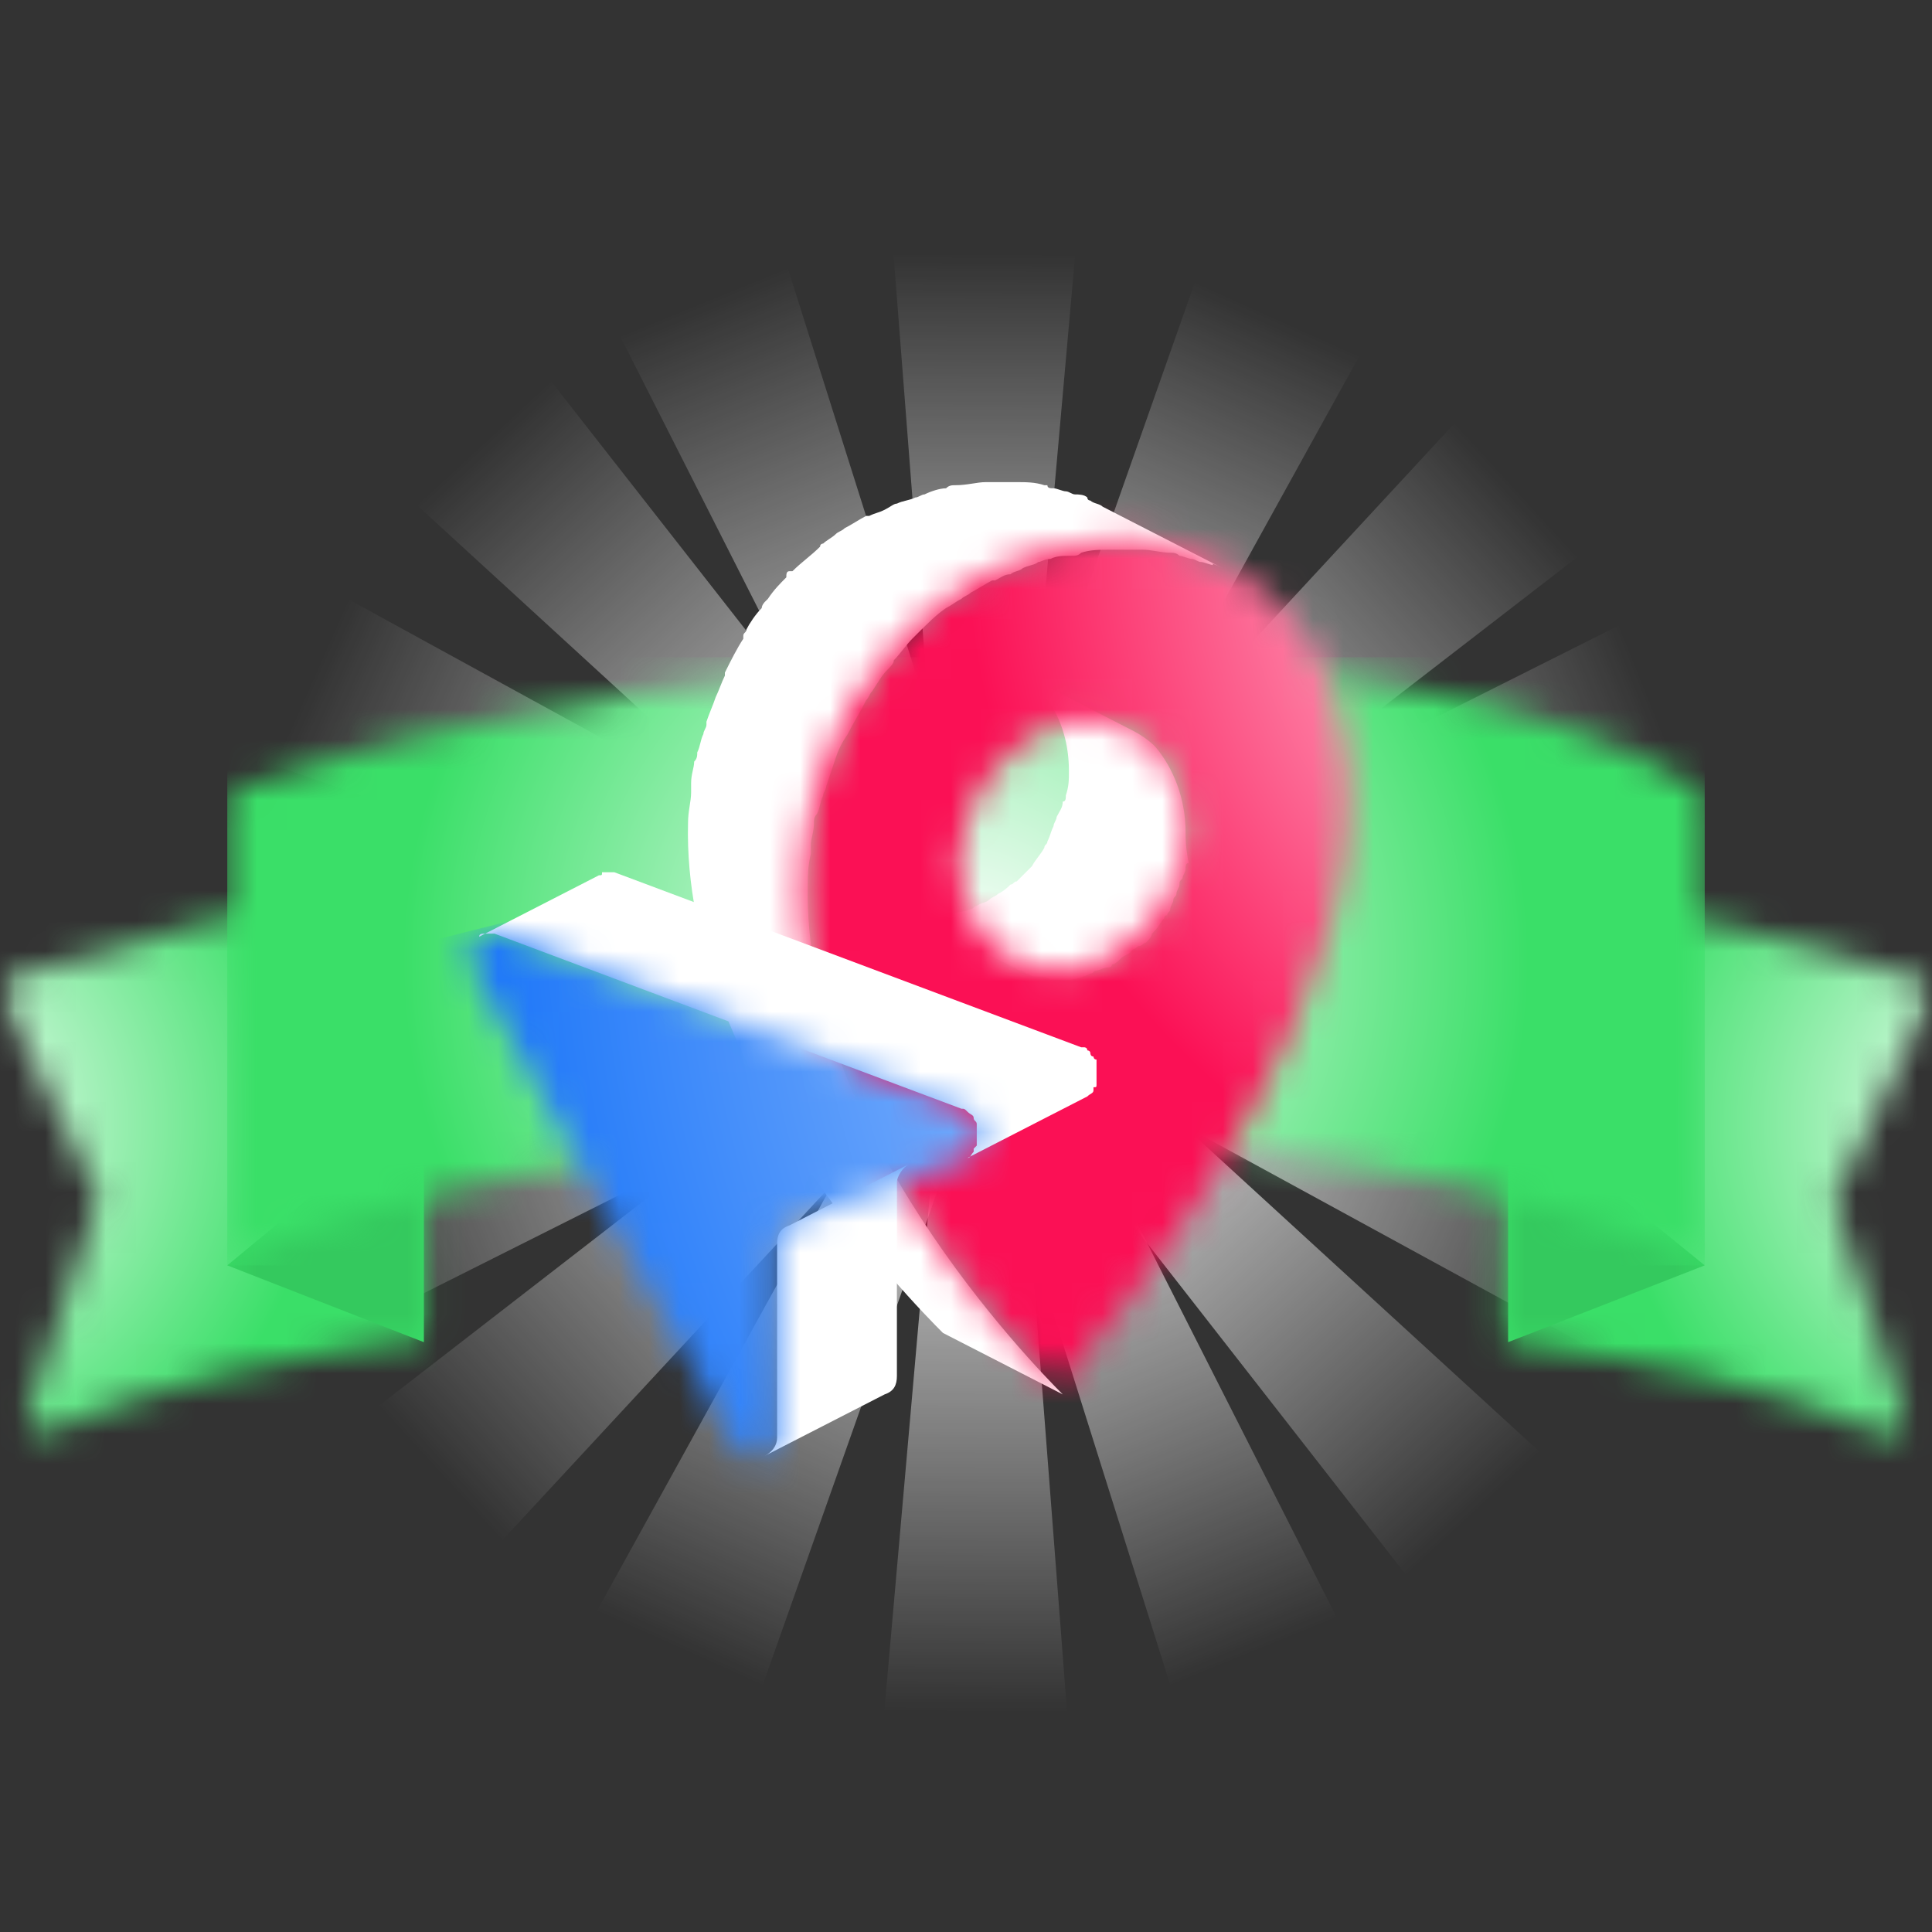 <svg width="64" height="64" viewBox="0 0 64 64" fill="none" xmlns="http://www.w3.org/2000/svg">
<rect x="0" y="0" width="64" height="64" fill="#333333" stroke="none"/>
<path d="M35.519 58.93L29.106 58.829L31.447 32.262L29.412 6L35.824 6.102L33.483 32.465L35.519 58.93Z" fill="url(#paint0_linear_8416_3534)"/>
<path d="M6 35.621V29.31L32.669 31.448L58.93 29.31V35.621L32.465 33.483L6 35.621Z" fill="url(#paint1_linear_8416_3534)"/>
<path d="M24.526 57.913L18.724 55.266L31.651 31.855L40.405 7.018L46.207 9.665L33.381 32.873L24.526 57.913Z" fill="url(#paint2_linear_8416_3534)"/>
<path d="M7.018 24.627L9.665 18.825L33.076 31.651L57.913 40.303L55.368 46.105L32.058 33.381L7.018 24.627Z" fill="url(#paint3_linear_8416_3534)"/>
<path d="M15.161 52.619L10.784 47.937L31.956 31.549L49.77 12.31L54.146 16.993L33.178 33.177L15.161 52.619Z" fill="url(#paint4_linear_8416_3534)"/>
<path d="M12.209 15.263L16.892 10.886L33.381 31.956L52.721 49.667L48.039 54.044L31.753 33.178L12.209 15.263Z" fill="url(#paint5_linear_8416_3534)"/>
<path d="M9.156 45.291L6.713 39.387L32.262 31.447L55.775 19.64L58.218 25.543L32.873 33.381L9.156 45.291Z" fill="url(#paint6_linear_8416_3534)"/>
<path d="M19.538 9.155L25.442 6.814L33.483 32.261L45.393 55.775L39.489 58.116L31.549 32.872L19.538 9.155Z" fill="url(#paint7_linear_8416_3534)"/>
<mask id="mask0_8416_3534" style="mask-type:luminance" maskUnits="userSpaceOnUse" x="0" y="6" width="64" height="53">
<path d="M64 6H0V58.808H64V6Z" fill="white"/>
</mask>
<g mask="url(#mask0_8416_3534)">
<mask id="mask1_8416_3534" style="mask-type:luminance" maskUnits="userSpaceOnUse" x="0" y="29" width="15" height="19">
<path d="M0.407 32.353C0.102 32.455 -0 32.76 0.102 33.065C0.916 34.795 3.256 39.679 3.256 39.679C3.256 39.679 1.628 44.563 0.916 46.801C0.814 47.209 1.221 47.615 1.628 47.412C4.986 45.987 9.259 44.97 14.041 44.359V29.097C9.463 29.809 4.375 31.03 0.407 32.353Z" fill="white"/>
</mask>
<g mask="url(#mask1_8416_3534)">
<path d="M-3.663 29.809L13.533 26.452L17.602 47.005L0.407 50.464L-3.663 29.809Z" fill="url(#paint8_radial_8416_3534)"/>
</g>
</g>
<mask id="mask2_8416_3534" style="mask-type:luminance" maskUnits="userSpaceOnUse" x="0" y="6" width="64" height="53">
<path d="M64 6H0V58.808H64V6Z" fill="white"/>
</mask>
<g mask="url(#mask2_8416_3534)">
<mask id="mask3_8416_3534" style="mask-type:luminance" maskUnits="userSpaceOnUse" x="0" y="6" width="64" height="53">
<path d="M64 6H0V58.808H64V6Z" fill="white"/>
</mask>
<g mask="url(#mask3_8416_3534)">
<path d="M14.041 44.461L7.529 41.917L14.041 36.524V44.461Z" fill="#3ADF68"/>
</g>
<mask id="mask4_8416_3534" style="mask-type:luminance" maskUnits="userSpaceOnUse" x="0" y="6" width="64" height="53">
<path d="M64 6H0V58.808H64V6Z" fill="white"/>
</mask>
<g mask="url(#mask4_8416_3534)">
<g opacity="0.1">
<mask id="mask5_8416_3534" style="mask-type:luminance" maskUnits="userSpaceOnUse" x="7" y="36" width="8" height="9">
<path d="M14.041 36.524H7.529V44.461H14.041V36.524Z" fill="white"/>
</mask>
<g mask="url(#mask5_8416_3534)">
<path d="M14.041 44.461L7.529 41.917L14.041 36.524V44.461Z" fill="black"/>
</g>
</g>
</g>
</g>
<mask id="mask6_8416_3534" style="mask-type:luminance" maskUnits="userSpaceOnUse" x="0" y="6" width="64" height="53">
<path d="M64 6H0V58.808H64V6Z" fill="white"/>
</mask>
<g mask="url(#mask6_8416_3534)">
<mask id="mask7_8416_3534" style="mask-type:luminance" maskUnits="userSpaceOnUse" x="49" y="29" width="15" height="19">
<path d="M49.959 44.461C54.741 45.072 59.116 46.089 62.372 47.514C62.779 47.717 63.186 47.31 63.084 46.903C62.372 44.665 60.744 39.781 60.744 39.781C60.744 39.781 63.186 34.795 63.898 33.167C63.898 33.065 63.898 33.065 64 32.963C64 32.76 63.898 32.556 63.593 32.455C59.625 31.132 54.436 29.911 49.857 29.199V44.461H49.959Z" fill="white"/>
</mask>
<g mask="url(#mask7_8416_3534)">
<path d="M67.561 29.809L50.467 26.452L46.398 47.005L63.491 50.464L67.561 29.809Z" fill="url(#paint9_radial_8416_3534)"/>
</g>
</g>
<mask id="mask8_8416_3534" style="mask-type:luminance" maskUnits="userSpaceOnUse" x="0" y="6" width="64" height="53">
<path d="M64 6H0V58.808H64V6Z" fill="white"/>
</mask>
<g mask="url(#mask8_8416_3534)">
<mask id="mask9_8416_3534" style="mask-type:luminance" maskUnits="userSpaceOnUse" x="0" y="6" width="64" height="53">
<path d="M64 6H0V58.808H64V6Z" fill="white"/>
</mask>
<g mask="url(#mask9_8416_3534)">
<path d="M49.959 44.461L56.471 41.917L49.959 36.627V44.461Z" fill="#3ADF68"/>
</g>
<mask id="mask10_8416_3534" style="mask-type:luminance" maskUnits="userSpaceOnUse" x="0" y="6" width="64" height="53">
<path d="M64 6H0V58.808H64V6Z" fill="white"/>
</mask>
<g mask="url(#mask10_8416_3534)">
<g opacity="0.1">
<mask id="mask11_8416_3534" style="mask-type:luminance" maskUnits="userSpaceOnUse" x="49" y="36" width="8" height="9">
<path d="M56.471 36.627H49.959V44.563H56.471V36.627Z" fill="white"/>
</mask>
<g mask="url(#mask11_8416_3534)">
<path d="M49.959 44.461L56.471 41.917L49.959 36.627V44.461Z" fill="black"/>
</g>
</g>
</g>
</g>
<mask id="mask12_8416_3534" style="mask-type:luminance" maskUnits="userSpaceOnUse" x="0" y="6" width="64" height="53">
<path d="M64 6H0V58.808H64V6Z" fill="white"/>
</mask>
<g mask="url(#mask12_8416_3534)">
<mask id="mask13_8416_3534" style="mask-type:luminance" maskUnits="userSpaceOnUse" x="7" y="21" width="50" height="21">
<path d="M7.529 26.248C7.529 26.35 7.529 41.917 7.529 41.917C18.62 36.525 43.752 35.914 56.471 41.917V26.248C51.383 23.094 43.752 21.873 35.408 21.873C25.946 21.771 15.568 23.501 7.529 26.248Z" fill="white"/>
</mask>
<g mask="url(#mask13_8416_3534)">
<path d="M56.471 21.771H7.529V41.917H56.471V21.771Z" fill="url(#paint10_radial_8416_3534)"/>
</g>
</g>
<mask id="mask14_8416_3534" style="mask-type:luminance" maskUnits="userSpaceOnUse" x="0" y="6" width="64" height="53">
<path d="M64 6H0V58.808H64V6Z" fill="white"/>
</mask>
<g mask="url(#mask14_8416_3534)">
<mask id="mask15_8416_3534" style="mask-type:luminance" maskUnits="userSpaceOnUse" x="0" y="6" width="64" height="53">
<path d="M64 6H0V58.808H64V6Z" fill="white"/>
</mask>
<g mask="url(#mask15_8416_3534)">
<path d="M39.275 27.571C39.275 26.452 38.868 25.434 38.258 24.722C38.054 24.518 37.749 24.315 37.545 24.213L33.577 22.178C34.696 22.789 35.409 24.01 35.409 25.536C35.409 25.841 35.409 26.045 35.307 26.35C35.307 26.452 35.307 26.553 35.205 26.553C35.205 26.757 35.103 26.859 35.002 27.062C35.002 27.164 34.9 27.266 34.9 27.367C34.798 27.571 34.798 27.673 34.696 27.876C34.696 27.978 34.595 27.978 34.595 28.08C34.493 28.283 34.289 28.487 34.188 28.69L34.086 28.792C33.984 28.894 33.781 29.097 33.679 29.199C33.577 29.199 33.577 29.301 33.475 29.301C33.374 29.402 33.272 29.504 33.068 29.606C32.967 29.708 32.865 29.708 32.763 29.809C32.661 29.911 32.458 29.911 32.356 30.013C32.254 30.013 32.254 30.115 32.153 30.115C31.949 30.216 31.644 30.216 31.44 30.318C31.237 30.318 31.033 30.318 30.83 30.318C30.626 30.318 30.525 30.318 30.321 30.216C30.219 30.216 30.118 30.115 30.016 30.115C29.914 30.115 29.812 30.013 29.609 30.013L33.577 32.048C33.679 32.048 33.679 32.15 33.781 32.15C33.882 32.15 33.882 32.15 33.984 32.251C34.086 32.251 34.188 32.353 34.289 32.353H34.391C34.493 32.353 34.696 32.353 34.798 32.455C35.002 32.455 35.205 32.455 35.409 32.455C35.612 32.455 35.917 32.353 36.121 32.251C36.223 32.251 36.223 32.15 36.324 32.15C36.426 32.15 36.528 32.048 36.731 32.048C36.731 32.048 36.833 32.048 36.833 31.946C36.935 31.946 37.036 31.844 37.138 31.743C37.24 31.641 37.342 31.641 37.444 31.539L37.545 31.437C37.647 31.437 37.647 31.336 37.749 31.336C37.85 31.336 37.85 31.234 37.952 31.234C38.054 31.132 38.156 31.03 38.156 30.929L38.258 30.827C38.359 30.725 38.461 30.522 38.563 30.42C38.563 30.42 38.563 30.318 38.664 30.318C38.664 30.216 38.766 30.216 38.766 30.115C38.766 30.013 38.868 29.911 38.868 29.809C38.868 29.708 38.97 29.708 38.97 29.606C38.97 29.504 39.072 29.402 39.072 29.301C39.072 29.199 39.072 29.199 39.173 29.097C39.173 28.995 39.275 28.894 39.275 28.792C39.275 28.69 39.275 28.588 39.377 28.588C39.275 28.08 39.275 27.774 39.275 27.571Z" fill="white"/>
</g>
<mask id="mask16_8416_3534" style="mask-type:luminance" maskUnits="userSpaceOnUse" x="0" y="6" width="64" height="53">
<path d="M64 6H0V58.808H64V6Z" fill="white"/>
</mask>
<g mask="url(#mask16_8416_3534)">
<path d="M40.496 18.82L36.528 16.785C36.426 16.683 36.223 16.683 36.121 16.582C36.121 16.582 36.019 16.582 36.019 16.48C35.917 16.378 35.714 16.378 35.612 16.378C35.51 16.378 35.409 16.276 35.307 16.276C35.205 16.276 35.002 16.175 34.9 16.175C34.798 16.175 34.696 16.175 34.696 16.073H34.595C34.289 15.971 33.984 15.971 33.679 15.971C33.374 15.971 33.069 15.971 32.661 15.971C32.356 15.971 32.051 16.073 31.644 16.073C31.542 16.073 31.441 16.073 31.339 16.175C31.135 16.175 30.83 16.276 30.627 16.378C30.525 16.378 30.423 16.48 30.321 16.48C30.118 16.582 29.914 16.582 29.711 16.683C29.609 16.683 29.507 16.785 29.304 16.887C29.1 16.989 28.998 16.989 28.795 17.09C28.795 17.09 28.795 17.09 28.693 17.09C28.49 17.192 28.184 17.396 27.981 17.497C27.879 17.599 27.777 17.599 27.676 17.701C27.574 17.803 27.37 17.904 27.269 18.006C27.269 18.006 27.167 18.006 27.167 18.108C26.862 18.413 26.556 18.617 26.251 18.922C26.251 18.922 26.251 18.922 26.15 18.922C26.048 18.922 26.048 19.024 26.048 19.125C25.844 19.329 25.641 19.532 25.437 19.838L25.336 19.939C25.336 19.939 25.234 20.041 25.234 20.143C25.03 20.346 24.827 20.652 24.725 20.855C24.725 20.957 24.623 20.957 24.623 21.059C24.623 21.059 24.623 21.059 24.623 21.16C24.42 21.466 24.216 21.873 24.013 22.28C24.013 22.28 24.013 22.28 24.013 22.381C23.911 22.585 23.809 22.89 23.708 23.094C23.606 23.399 23.504 23.602 23.402 23.908V24.009C23.402 24.111 23.301 24.213 23.301 24.315C23.199 24.518 23.199 24.722 23.097 24.925C23.097 25.027 23.097 25.129 22.995 25.23C22.995 25.434 22.894 25.637 22.894 25.943C22.894 26.044 22.894 26.146 22.894 26.248C22.894 26.553 22.792 26.858 22.792 27.265C22.588 35.405 30.22 43.138 31.237 44.156L35.205 46.191C34.188 45.173 26.556 37.338 26.76 29.3C26.76 28.995 26.76 28.69 26.862 28.283C26.862 28.181 26.862 28.079 26.862 27.978C26.862 27.774 26.963 27.571 26.963 27.265C26.963 27.164 26.963 27.062 27.065 26.96C27.167 26.757 27.167 26.553 27.269 26.35C27.269 26.248 27.37 26.146 27.37 26.044C27.472 25.739 27.574 25.434 27.676 25.129C27.777 24.823 27.879 24.62 28.083 24.315C28.286 23.908 28.49 23.602 28.693 23.195C28.795 23.094 28.795 22.992 28.897 22.89C29.1 22.585 29.202 22.381 29.405 22.178C29.507 22.076 29.609 21.974 29.609 21.873C29.812 21.669 30.016 21.364 30.22 21.16C30.321 21.059 30.321 21.059 30.423 20.957C30.728 20.652 31.034 20.346 31.339 20.143C31.542 20.041 31.644 19.939 31.848 19.838C31.949 19.736 32.051 19.736 32.153 19.634C32.356 19.532 32.661 19.329 32.865 19.227C32.865 19.227 32.865 19.227 32.967 19.227C33.17 19.125 33.272 19.024 33.475 19.024C33.577 18.922 33.781 18.922 33.883 18.82C34.086 18.718 34.289 18.718 34.391 18.617C34.493 18.617 34.595 18.515 34.798 18.515C35.002 18.413 35.205 18.413 35.51 18.413C35.612 18.413 35.714 18.413 35.816 18.311C36.121 18.21 36.426 18.21 36.833 18.21C37.138 18.21 37.545 18.21 37.851 18.21C38.156 18.21 38.461 18.311 38.766 18.311C38.868 18.311 38.97 18.311 39.072 18.413C39.173 18.413 39.377 18.515 39.479 18.515C39.58 18.515 39.682 18.617 39.784 18.617C39.886 18.617 40.089 18.718 40.191 18.718C40.089 18.617 40.293 18.718 40.496 18.82Z" fill="white"/>
</g>
</g>
<mask id="mask17_8416_3534" style="mask-type:luminance" maskUnits="userSpaceOnUse" x="0" y="6" width="64" height="53">
<path d="M64 6H0V58.808H64V6Z" fill="white"/>
</mask>
<g mask="url(#mask17_8416_3534)">
<mask id="mask18_8416_3534" style="mask-type:luminance" maskUnits="userSpaceOnUse" x="26" y="17" width="19" height="29">
<path d="M34.798 32.149C33.068 32.048 31.746 30.521 31.746 28.486C31.847 26.248 33.577 24.213 35.612 23.908C35.816 23.908 36.019 23.908 36.223 23.908C37.952 24.009 39.275 25.536 39.275 27.571C39.173 29.809 37.444 31.844 35.409 32.149C35.307 32.149 35.103 32.149 35.002 32.149C34.9 32.149 34.798 32.149 34.798 32.149ZM36.528 17.904C31.237 18.21 26.76 23.297 26.556 28.995C26.353 37.135 33.984 44.868 35.002 45.885H35.103C35.103 45.885 35.205 45.885 35.205 45.784C36.426 44.359 46.804 32.353 44.362 23.501C43.447 20.143 40.7 18.006 37.444 17.803C37.24 17.803 37.037 17.803 36.833 17.803C36.731 17.904 36.63 17.904 36.528 17.904Z" fill="white"/>
</mask>
<g mask="url(#mask18_8416_3534)">
<path d="M60.744 33.981L35.103 56.162L12.413 30.013L38.054 7.832L60.744 33.981Z" fill="url(#paint11_radial_8416_3534)"/>
</g>
</g>
<mask id="mask19_8416_3534" style="mask-type:luminance" maskUnits="userSpaceOnUse" x="0" y="6" width="64" height="53">
<path d="M64 6H0V58.808H64V6Z" fill="white"/>
</mask>
<g mask="url(#mask19_8416_3534)">
<mask id="mask20_8416_3534" style="mask-type:luminance" maskUnits="userSpaceOnUse" x="0" y="6" width="64" height="53">
<path d="M64 6H0V58.808H64V6Z" fill="white"/>
</mask>
<g mask="url(#mask20_8416_3534)">
<path d="M19.841 28.995C19.943 28.995 19.943 28.995 19.943 28.894H20.044C20.146 28.894 20.248 28.894 20.35 28.894L35.816 34.693H35.917C35.917 34.693 36.019 34.693 36.019 34.795C36.019 34.795 36.121 34.795 36.121 34.897C36.121 34.897 36.121 34.998 36.223 34.998C36.223 34.998 36.223 35.1 36.324 35.1C36.324 35.1 36.324 35.1 36.324 35.202C36.324 35.202 36.324 35.202 36.324 35.304C36.324 35.406 36.324 35.406 36.324 35.507V35.609C36.324 35.711 36.324 35.711 36.324 35.812V35.914C36.324 36.016 36.324 36.016 36.223 36.016C36.223 36.016 36.223 36.016 36.223 36.118C36.223 36.219 36.121 36.219 36.019 36.321L32.051 38.356C32.153 38.356 32.153 38.254 32.254 38.153C32.254 38.153 32.254 38.153 32.254 38.051L32.356 37.949V37.847C32.356 37.746 32.356 37.746 32.356 37.644V37.542C32.356 37.441 32.356 37.441 32.356 37.339V37.237C32.356 37.135 32.254 37.135 32.254 37.033C32.254 36.932 32.153 36.932 32.051 36.83C31.949 36.728 31.949 36.728 31.847 36.728L16.381 30.928C16.28 30.928 16.178 30.928 16.076 30.928C15.975 30.928 15.873 30.928 15.873 31.03L19.841 28.995Z" fill="white"/>
</g>
<mask id="mask21_8416_3534" style="mask-type:luminance" maskUnits="userSpaceOnUse" x="0" y="6" width="64" height="53">
<path d="M64 6H0V58.808H64V6Z" fill="white"/>
</mask>
<g mask="url(#mask21_8416_3534)">
<path d="M25.742 47.615V41.205C25.742 40.9 25.844 40.696 26.149 40.594L30.118 38.56C29.914 38.661 29.711 38.967 29.711 39.17V45.58C29.711 45.886 29.609 46.089 29.304 46.191L25.335 48.226C25.539 48.124 25.742 47.92 25.742 47.615Z" fill="white"/>
</g>
</g>
<mask id="mask22_8416_3534" style="mask-type:luminance" maskUnits="userSpaceOnUse" x="0" y="6" width="64" height="53">
<path d="M64 6H0V58.808H64V6Z" fill="white"/>
</mask>
<g mask="url(#mask22_8416_3534)">
<mask id="mask23_8416_3534" style="mask-type:luminance" maskUnits="userSpaceOnUse" x="15" y="30" width="18" height="19">
<path d="M16.178 30.928C15.669 30.928 15.364 31.539 15.669 32.149L24.318 47.819C24.521 48.124 24.827 48.327 25.132 48.327C25.437 48.327 25.742 48.022 25.742 47.615V41.205C25.742 40.9 25.946 40.594 26.251 40.493L32.153 38.356C32.865 38.152 32.763 37.033 32.051 36.728L16.585 30.928C16.382 30.928 16.28 30.928 16.178 30.928Z" fill="white"/>
</mask>
<g mask="url(#mask23_8416_3534)">
<path d="M31.746 26.756L11.192 31.945L16.382 52.499L36.935 47.31L31.746 26.756Z" fill="url(#paint12_radial_8416_3534)"/>
</g>
</g>
<defs>
<linearGradient id="paint0_linear_8416_3534" x1="32.531" y1="7.86" x2="32.318" y2="57.266" gradientUnits="userSpaceOnUse">
<stop offset="0.011" stop-color="white" stop-opacity="0"/>
<stop offset="0.037" stop-color="white" stop-opacity="0.056"/>
<stop offset="0.487" stop-color="white"/>
<stop offset="0.967" stop-color="white" stop-opacity="0.044"/>
<stop offset="0.989" stop-color="white" stop-opacity="0"/>
</linearGradient>
<linearGradient id="paint1_linear_8416_3534" x1="57.071" y1="32.496" x2="7.665" y2="32.496" gradientUnits="userSpaceOnUse">
<stop offset="0.011" stop-color="white" stop-opacity="0"/>
<stop offset="0.037" stop-color="white" stop-opacity="0.056"/>
<stop offset="0.487" stop-color="white"/>
<stop offset="0.967" stop-color="white" stop-opacity="0.044"/>
<stop offset="0.989" stop-color="white" stop-opacity="0"/>
</linearGradient>
<linearGradient id="paint2_linear_8416_3534" x1="42.546" y1="10.058" x2="22.292" y2="55.12" gradientUnits="userSpaceOnUse">
<stop offset="0.011" stop-color="white" stop-opacity="0"/>
<stop offset="0.037" stop-color="white" stop-opacity="0.056"/>
<stop offset="0.487" stop-color="white"/>
<stop offset="0.967" stop-color="white" stop-opacity="0.044"/>
<stop offset="0.989" stop-color="white" stop-opacity="0"/>
</linearGradient>
<linearGradient id="paint3_linear_8416_3534" x1="54.951" y1="42.428" x2="9.799" y2="22.369" gradientUnits="userSpaceOnUse">
<stop offset="0.011" stop-color="white" stop-opacity="0"/>
<stop offset="0.037" stop-color="white" stop-opacity="0.056"/>
<stop offset="0.487" stop-color="white"/>
<stop offset="0.967" stop-color="white" stop-opacity="0.044"/>
<stop offset="0.989" stop-color="white" stop-opacity="0"/>
</linearGradient>
<linearGradient id="paint4_linear_8416_3534" x1="50.644" y1="15.85" x2="14.192" y2="49.204" gradientUnits="userSpaceOnUse">
<stop offset="0.011" stop-color="white" stop-opacity="0"/>
<stop offset="0.037" stop-color="white" stop-opacity="0.056"/>
<stop offset="0.487" stop-color="white"/>
<stop offset="0.967" stop-color="white" stop-opacity="0.044"/>
<stop offset="0.989" stop-color="white" stop-opacity="0"/>
</linearGradient>
<linearGradient id="paint5_linear_8416_3534" x1="49.176" y1="50.543" x2="15.666" y2="14.236" gradientUnits="userSpaceOnUse">
<stop offset="0.011" stop-color="white" stop-opacity="0"/>
<stop offset="0.037" stop-color="white" stop-opacity="0.056"/>
<stop offset="0.487" stop-color="white"/>
<stop offset="0.967" stop-color="white" stop-opacity="0.044"/>
<stop offset="0.989" stop-color="white" stop-opacity="0"/>
</linearGradient>
<linearGradient id="paint6_linear_8416_3534" x1="55.279" y1="23.277" x2="9.445" y2="41.716" gradientUnits="userSpaceOnUse">
<stop offset="0.011" stop-color="white" stop-opacity="0"/>
<stop offset="0.037" stop-color="white" stop-opacity="0.056"/>
<stop offset="0.487" stop-color="white"/>
<stop offset="0.967" stop-color="white" stop-opacity="0.044"/>
<stop offset="0.989" stop-color="white" stop-opacity="0"/>
</linearGradient>
<linearGradient id="paint7_linear_8416_3534" x1="41.735" y1="55.235" x2="23.1" y2="9.479" gradientUnits="userSpaceOnUse">
<stop offset="0.011" stop-color="white" stop-opacity="0"/>
<stop offset="0.037" stop-color="white" stop-opacity="0.056"/>
<stop offset="0.487" stop-color="white"/>
<stop offset="0.967" stop-color="white" stop-opacity="0.044"/>
<stop offset="0.989" stop-color="white" stop-opacity="0"/>
</linearGradient>
<radialGradient id="paint8_radial_8416_3534" cx="0" cy="0" r="1" gradientUnits="userSpaceOnUse" gradientTransform="translate(-3.426 37.188) rotate(-11.223) scale(14.036 14.036)">
<stop stop-color="white"/>
<stop offset="1" stop-color="#3ADF68"/>
</radialGradient>
<radialGradient id="paint9_radial_8416_3534" cx="0" cy="0" r="1" gradientUnits="userSpaceOnUse" gradientTransform="translate(67.412 37.2) rotate(-168.777) scale(14.036 14.036)">
<stop stop-color="white"/>
<stop offset="1" stop-color="#3ADF68"/>
</radialGradient>
<radialGradient id="paint10_radial_8416_3534" cx="0" cy="0" r="1" gradientUnits="userSpaceOnUse" gradientTransform="translate(31.989 31.857) scale(18.712)">
<stop stop-color="white"/>
<stop offset="1" stop-color="#3ADF68"/>
</radialGradient>
<radialGradient id="paint11_radial_8416_3534" cx="0" cy="0" r="1" gradientUnits="userSpaceOnUse" gradientTransform="translate(56.488 17.492) rotate(139.063) scale(24.544)">
<stop stop-color="white"/>
<stop offset="1" stop-color="#FB1055"/>
</radialGradient>
<radialGradient id="paint12_radial_8416_3534" cx="0" cy="0" r="1" gradientUnits="userSpaceOnUse" gradientTransform="translate(57.329 29.267) rotate(165.805) scale(40.653 40.653)">
<stop stop-color="white"/>
<stop offset="1" stop-color="#2179F9"/>
</radialGradient>
</defs>
</svg>
